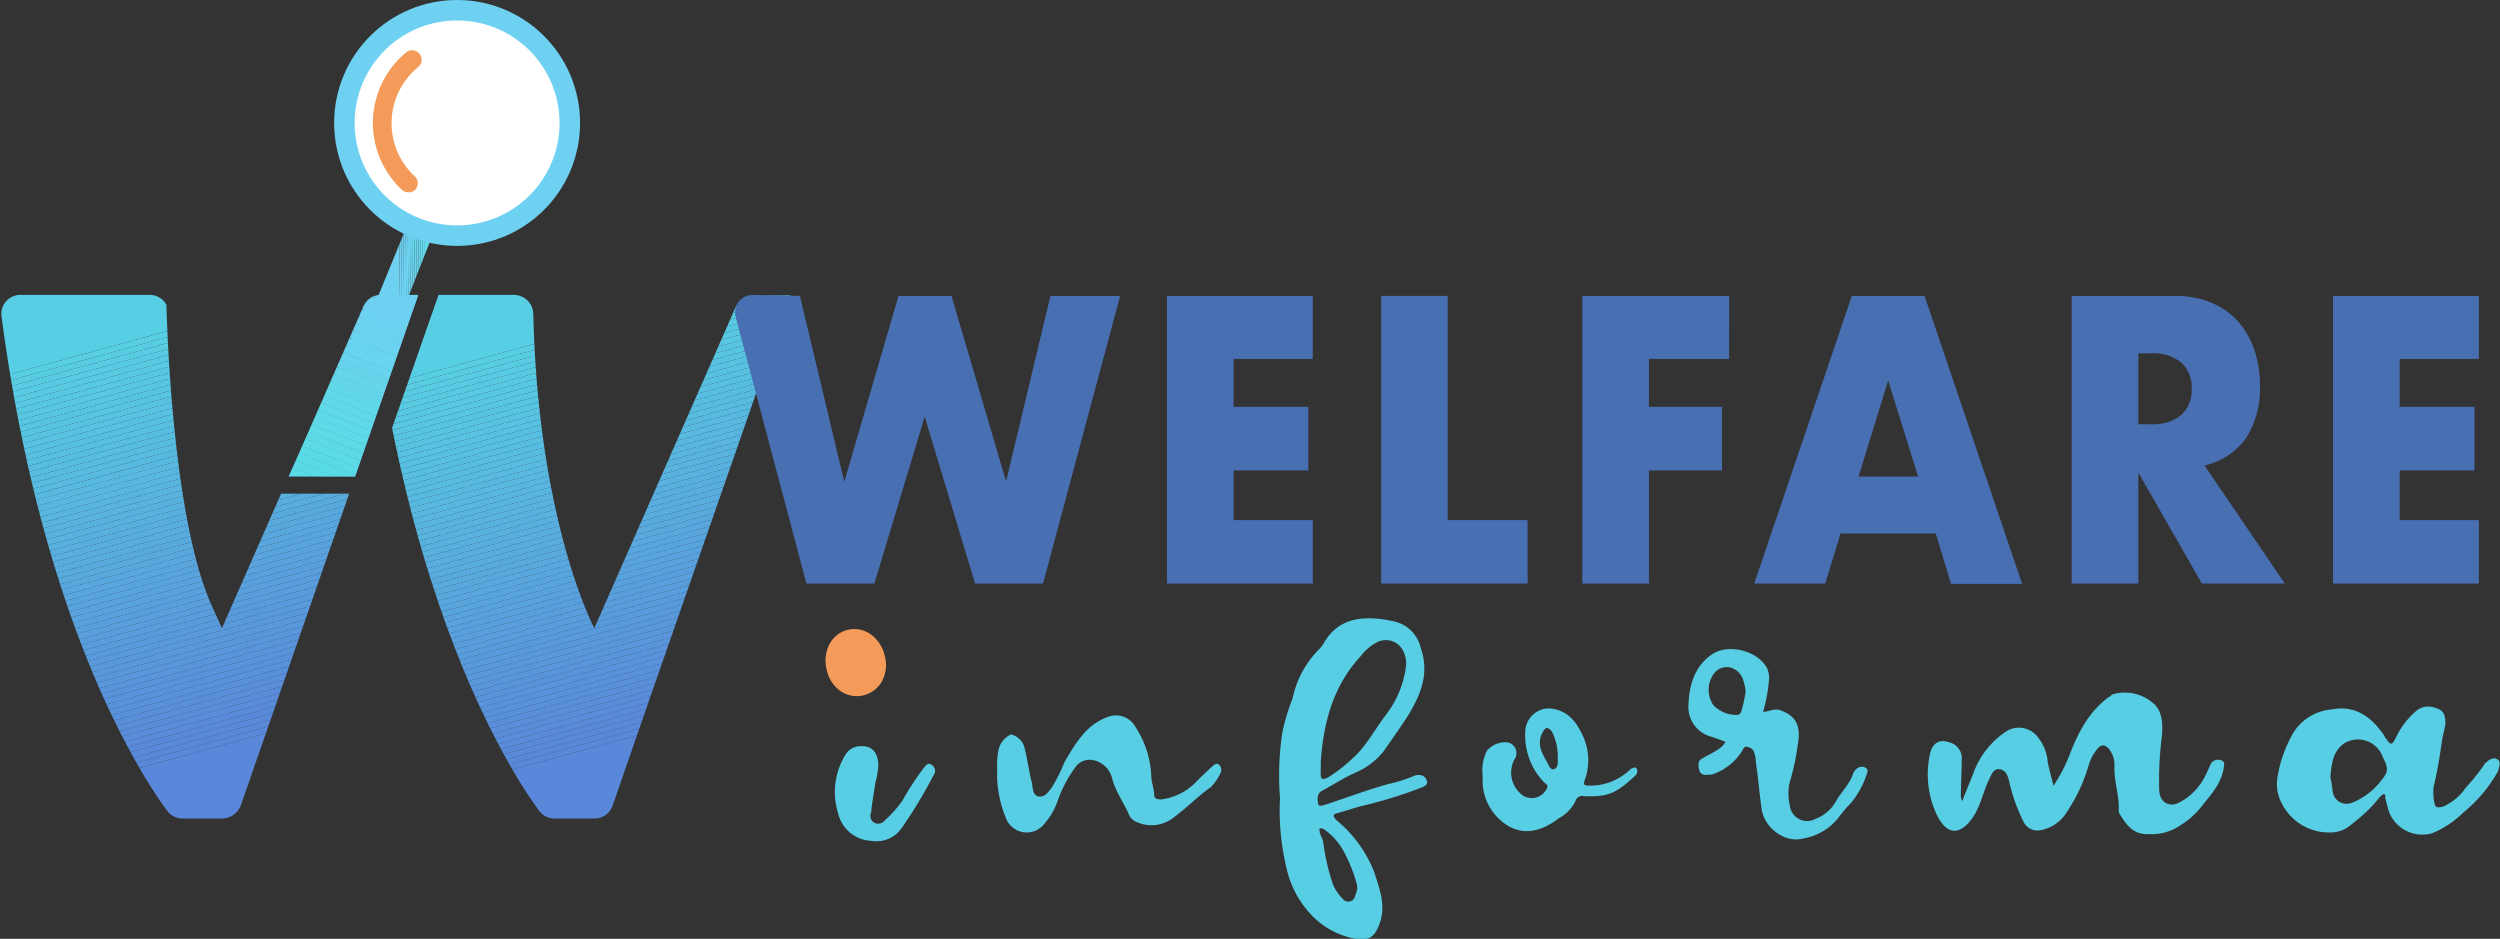 <svg xmlns="http://www.w3.org/2000/svg" xmlns:xlink="http://www.w3.org/1999/xlink" viewBox="0 0 337.95 126.91"><rect x="0" y="0" width="337.95" height="126.91" fill="#333333" stroke="none"/><defs><style>.cls-1{fill:none;}.cls-2{clip-path:url(#clip-path);}.cls-3{fill:#6fd1f2;}.cls-4{fill:#6ed1f1;}.cls-5{fill:#6dd2f1;}.cls-6{fill:#6cd2f0;}.cls-7{fill:#6bd3ef;}.cls-8{fill:#6ad3ef;}.cls-9{fill:#69d4ee;}.cls-10{fill:#68d4ed;}.cls-11{fill:#67d5ed;}.cls-12{fill:#66d5ec;}.cls-13{fill:#65d6eb;}.cls-14{fill:#64d6eb;}.cls-15{fill:#62d7ea;}.cls-16{fill:#61d7ea;}.cls-17{fill:#60d8e9;}.cls-18{fill:#5fd8e8;}.cls-19{fill:#5ed9e8;}.cls-20{fill:#5dd9e7;}.cls-21{fill:#5cdae6;}.cls-22{fill:#5bdae6;}.cls-23{fill:#5adbe5;}.cls-24{fill:#59dbe4;}.cls-25{fill:#58dce4;}.cls-26{fill:#57dce3;}.cls-27{fill:#fff;}.cls-28{fill:#f49b59;}.cls-29{clip-path:url(#clip-path-2);}.cls-30{fill:#5987d9;}.cls-31{fill:#5988d9;}.cls-32{fill:#5989d9;}.cls-33{fill:#598ad9;}.cls-34{fill:#598bda;}.cls-35{fill:#598cda;}.cls-36{fill:#598dda;}.cls-37{fill:#598eda;}.cls-38{fill:#598fda;}.cls-39{fill:#5990da;}.cls-40{fill:#5991da;}.cls-41{fill:#5992db;}.cls-42{fill:#5993db;}.cls-43{fill:#5994db;}.cls-44{fill:#5995db;}.cls-45{fill:#5996db;}.cls-46{fill:#5997db;}.cls-47{fill:#5998db;}.cls-48{fill:#5899dc;}.cls-49{fill:#589adc;}.cls-50{fill:#589bdc;}.cls-51{fill:#589cdc;}.cls-52{fill:#589ddc;}.cls-53{fill:#589edc;}.cls-54{fill:#589fdc;}.cls-55{fill:#58a0dd;}.cls-56{fill:#58a1dd;}.cls-57{fill:#58a2dd;}.cls-58{fill:#58a3dd;}.cls-59{fill:#58a4dd;}.cls-60{fill:#58a5dd;}.cls-61{fill:#58a6dd;}.cls-62{fill:#58a7de;}.cls-63{fill:#58a8de;}.cls-64{fill:#58a9de;}.cls-65{fill:#58aade;}.cls-66{fill:#58acde;}.cls-67{fill:#58adde;}.cls-68{fill:#58aede;}.cls-69{fill:#58afdf;}.cls-70{fill:#58b0df;}.cls-71{fill:#58b1df;}.cls-72{fill:#58b2df;}.cls-73{fill:#58b3df;}.cls-74{fill:#58b4df;}.cls-75{fill:#58b5df;}.cls-76{fill:#58b6e0;}.cls-77{fill:#58b7e0;}.cls-78{fill:#58b8e0;}.cls-79{fill:#58b9e0;}.cls-80{fill:#58bae0;}.cls-81{fill:#58bbe0;}.cls-82{fill:#58bce0;}.cls-83{fill:#57bde1;}.cls-84{fill:#57bee1;}.cls-85{fill:#57bfe1;}.cls-86{fill:#57c0e1;}.cls-87{fill:#57c1e1;}.cls-88{fill:#57c2e1;}.cls-89{fill:#57c3e1;}.cls-90{fill:#57c4e2;}.cls-91{fill:#57c5e2;}.cls-92{fill:#57c6e2;}.cls-93{fill:#57c7e2;}.cls-94{fill:#57c8e2;}.cls-95{fill:#57c9e2;}.cls-96{fill:#57cae2;}.cls-97{fill:#57cbe3;}.cls-98{fill:#57cce3;}.cls-99{fill:#57cde3;}.cls-100{fill:#57cee3;}.cls-101{clip-path:url(#clip-path-3);}.cls-102{fill:#496fb3;}.cls-103{clip-path:url(#clip-path-4);}.cls-104{clip-path:url(#clip-path-5);}.cls-105{clip-path:url(#clip-path-6);}</style><clipPath id="clip-path"><path class="cls-1" d="M61.79,23.58c-2.65,6.31-8.18,20.62-8.18,20.62h-2.4a13.26,13.26,0,0,1-1.12-1.66l2.63-6.42L58.4,22.29Z"/></clipPath><clipPath id="clip-path-2"><path class="cls-1" d="M50.72,44.1l1.85-4.23a2.24,2.24,0,0,0-2.08,2.52C50.56,43,50.64,43.53,50.72,44.1Z"/></clipPath><clipPath id="clip-path-3"><path class="cls-1" d="M101.82,40a2.63,2.63,0,0,0-2.4,1.57L80.34,84.92s-.49-.93-1.25-2.79c-2.18-5.39-6.51-18.63-7-39.67a2.64,2.64,0,0,0-2.63-2.6H59.19a.06.06,0,0,1,.06.09L53,57.85c4.86,24.34,12.23,39.44,16.75,47a55,55,0,0,0,3.17,4.8,2.56,2.56,0,0,0,2.06,1h5.38a2.58,2.58,0,0,0,2.45-1.73c3-8.79,17-48.77,24-69Z"/></clipPath><clipPath id="clip-path-4"><path class="cls-1" d="M39.05,64.42H48c3.15-9.09,6.2-17.85,8.51-24.47L49.79,41,39,64.42Z"/></clipPath><clipPath id="clip-path-5"><path class="cls-1" d="M47.16,66.73H38L30,84.92s-.38-.9-1.26-2.79c-5.69-12.2-6.24-40.93-6.24-40.93a2.57,2.57,0,0,0-2.26-1.34H2.75A2.57,2.57,0,0,0,.2,42.75c4.4,33.34,13.85,53.09,19.24,62.07,1.35,2.25,2.44,3.82,3.14,4.76a2.61,2.61,0,0,0,2.11,1.07H30a2.72,2.72,0,0,0,2.57-1.82c2-5.77,8.43-24.27,14.63-42.1Z"/></clipPath><clipPath id="clip-path-6"><path class="cls-1" d="M48,64.42c3.16-9.09,6.2-17.85,8.51-24.48l-.07-.08H51.49a2.54,2.54,0,0,0-2.35,1.53l-10.09,23Z"/></clipPath></defs><title>logo_3</title><g id="Livello_2" data-name="Livello 2"><g id="Livello_1-2" data-name="Livello 1"><g class="cls-2"><polygon class="cls-3" points="53.9 22.29 54.08 44.2 50.09 44.2 50.09 22.29 53.9 22.29"/><polygon class="cls-3" points="54.19 22.29 54.37 44.2 54.08 44.2 53.9 22.29 54.19 22.29"/><polygon class="cls-4" points="54.47 22.29 54.65 44.2 54.37 44.2 54.19 22.29 54.47 22.29"/><polygon class="cls-5" points="54.76 22.29 54.94 44.2 54.65 44.2 54.47 22.29 54.76 22.29"/><polygon class="cls-6" points="55.05 22.29 55.23 44.2 54.94 44.2 54.76 22.29 55.05 22.29"/><polygon class="cls-7" points="55.34 22.29 55.52 44.2 55.23 44.2 55.05 22.29 55.34 22.29"/><polygon class="cls-8" points="55.62 22.29 55.8 44.2 55.52 44.2 55.34 22.29 55.62 22.29"/><polygon class="cls-9" points="55.91 22.29 56.09 44.2 55.8 44.2 55.62 22.29 55.91 22.29"/><polygon class="cls-10" points="56.2 22.29 56.38 44.2 56.09 44.2 55.91 22.29 56.2 22.29"/><polygon class="cls-11" points="56.48 22.29 56.66 44.2 56.38 44.2 56.2 22.29 56.48 22.29"/><polygon class="cls-12" points="56.77 22.29 56.95 44.2 56.66 44.2 56.48 22.29 56.77 22.29"/><polygon class="cls-13" points="57.06 22.29 57.24 44.2 56.95 44.2 56.77 22.29 57.06 22.29"/><polygon class="cls-14" points="57.35 22.29 57.53 44.2 57.24 44.2 57.06 22.29 57.35 22.29"/><polygon class="cls-15" points="57.63 22.29 57.81 44.2 57.53 44.2 57.35 22.29 57.63 22.29"/><polygon class="cls-16" points="57.92 22.29 58.1 44.2 57.81 44.2 57.63 22.29 57.92 22.29"/><polygon class="cls-17" points="58.21 22.29 58.39 44.2 58.1 44.2 57.92 22.29 58.21 22.29"/><polygon class="cls-18" points="58.5 22.29 58.68 44.2 58.39 44.2 58.21 22.29 58.5 22.29"/><polygon class="cls-19" points="58.78 22.29 58.96 44.2 58.68 44.2 58.5 22.29 58.78 22.29"/><polygon class="cls-20" points="59.07 22.29 59.25 44.2 58.96 44.2 58.78 22.29 59.07 22.29"/><polygon class="cls-21" points="59.36 22.29 59.54 44.2 59.25 44.2 59.07 22.29 59.36 22.29"/><polygon class="cls-22" points="59.65 22.29 59.83 44.2 59.54 44.2 59.36 22.29 59.65 22.29"/><polygon class="cls-23" points="59.93 22.29 60.11 44.2 59.83 44.2 59.65 22.29 59.93 22.29"/><polygon class="cls-24" points="60.22 22.29 60.4 44.2 60.11 44.2 59.93 22.29 60.22 22.29"/><polygon class="cls-25" points="60.51 22.29 60.69 44.2 60.4 44.2 60.22 22.29 60.51 22.29"/><polygon class="cls-26" points="60.79 22.29 60.97 44.2 60.69 44.2 60.51 22.29 60.79 22.29"/><polygon class="cls-26" points="60.97 44.2 60.79 22.29 61.79 22.29 61.79 44.2 60.97 44.2"/></g><circle class="cls-3" cx="61.79" cy="16.62" r="16.62"/><circle class="cls-27" cx="61.79" cy="16.62" r="13.85"/><path class="cls-28" d="M55.21,26a1.3,1.3,0,0,1-.88-.34A12.38,12.38,0,0,1,55,7a1.29,1.29,0,0,1,1.61,2,9.8,9.8,0,0,0-.55,14.83,1.29,1.29,0,0,1,.07,1.82A1.31,1.31,0,0,1,55.21,26Z"/><g class="cls-29"><polygon class="cls-30" points="50.32 43.73 52.57 43.11 52.57 44.1 50.32 44.1 50.32 43.73"/><polygon class="cls-30" points="50.32 43.69 52.57 43.07 52.57 43.11 50.32 43.73 50.32 43.69"/><polygon class="cls-31" points="50.32 43.66 52.57 43.03 52.57 43.07 50.32 43.69 50.32 43.66"/><polygon class="cls-32" points="50.32 43.62 52.57 43 52.57 43.03 50.32 43.66 50.32 43.62"/><polygon class="cls-33" points="50.32 43.58 52.57 42.96 52.57 43 50.32 43.62 50.32 43.58"/><polygon class="cls-34" points="50.32 43.54 52.57 42.92 52.57 42.96 50.32 43.58 50.32 43.54"/><polygon class="cls-35" points="50.32 43.5 52.57 42.88 52.57 42.92 50.32 43.54 50.32 43.5"/><polygon class="cls-36" points="50.32 43.46 52.57 42.84 52.57 42.88 50.32 43.5 50.32 43.46"/><polygon class="cls-37" points="50.32 43.42 52.57 42.8 52.57 42.84 50.32 43.46 50.32 43.42"/><polygon class="cls-38" points="50.32 43.38 52.57 42.76 52.57 42.8 50.32 43.42 50.32 43.38"/><polygon class="cls-39" points="50.32 43.34 52.57 42.72 52.57 42.76 50.32 43.38 50.32 43.34"/><polygon class="cls-40" points="50.32 43.3 52.57 42.68 52.57 42.72 50.32 43.34 50.32 43.3"/><polygon class="cls-41" points="50.32 43.26 52.57 42.64 52.57 42.68 50.32 43.3 50.32 43.26"/><polygon class="cls-42" points="50.32 43.22 52.57 42.6 52.57 42.64 50.32 43.26 50.32 43.22"/><polygon class="cls-43" points="50.32 43.18 52.57 42.56 52.57 42.6 50.32 43.22 50.32 43.18"/><polygon class="cls-44" points="50.32 43.15 52.57 42.52 52.57 42.56 50.32 43.18 50.32 43.15"/><polygon class="cls-45" points="50.32 43.1 52.57 42.48 52.57 42.52 50.32 43.15 50.32 43.1"/><polygon class="cls-46" points="50.32 43.07 52.57 42.45 52.57 42.48 50.32 43.1 50.32 43.07"/><polygon class="cls-47" points="50.32 43.03 52.57 42.41 52.57 42.45 50.32 43.07 50.32 43.03"/><polygon class="cls-48" points="50.32 42.99 52.57 42.37 52.57 42.41 50.32 43.03 50.32 42.99"/><polygon class="cls-49" points="50.32 42.95 52.57 42.33 52.57 42.37 50.32 42.99 50.32 42.95"/><polygon class="cls-50" points="50.32 42.91 52.57 42.29 52.57 42.33 50.32 42.95 50.32 42.91"/><polygon class="cls-51" points="50.32 42.87 52.57 42.25 52.57 42.29 50.32 42.91 50.32 42.87"/><polygon class="cls-52" points="50.32 42.83 52.57 42.21 52.57 42.25 50.32 42.87 50.32 42.83"/><polygon class="cls-53" points="50.32 42.79 52.57 42.17 52.57 42.21 50.32 42.83 50.32 42.79"/><polygon class="cls-54" points="50.32 42.75 52.57 42.13 52.57 42.17 50.32 42.79 50.32 42.75"/><polygon class="cls-55" points="50.32 42.71 52.57 42.09 52.57 42.13 50.32 42.75 50.32 42.71"/><polygon class="cls-56" points="50.32 42.67 52.57 42.05 52.57 42.09 50.32 42.71 50.32 42.67"/><polygon class="cls-57" points="50.32 42.63 52.57 42.01 52.57 42.05 50.32 42.67 50.32 42.63"/><polygon class="cls-58" points="50.32 42.59 52.57 41.98 52.57 42.01 50.32 42.63 50.32 42.59"/><polygon class="cls-59" points="50.32 42.56 52.57 41.94 52.57 41.98 50.32 42.59 50.32 42.56"/><polygon class="cls-60" points="50.32 42.52 52.57 41.9 52.57 41.94 50.32 42.56 50.32 42.52"/><polygon class="cls-61" points="50.32 42.48 52.57 41.86 52.57 41.9 50.32 42.52 50.32 42.48"/><polygon class="cls-62" points="50.32 42.44 52.57 41.82 52.57 41.86 50.32 42.48 50.32 42.44"/><polygon class="cls-63" points="50.32 42.4 52.57 41.78 52.57 41.82 50.32 42.44 50.32 42.4"/><polygon class="cls-64" points="50.32 42.36 52.57 41.74 52.57 41.78 50.32 42.4 50.32 42.36"/><polygon class="cls-65" points="50.32 42.32 52.57 41.7 52.57 41.74 50.32 42.36 50.32 42.32"/><polygon class="cls-66" points="50.32 42.28 52.57 41.66 52.57 41.7 50.32 42.32 50.32 42.28"/><polygon class="cls-67" points="50.32 42.24 52.57 41.62 52.57 41.66 50.32 42.28 50.32 42.24"/><polygon class="cls-68" points="50.32 42.2 52.57 41.58 52.57 41.62 50.32 42.24 50.32 42.2"/><polygon class="cls-69" points="50.32 42.16 52.57 41.54 52.57 41.58 50.32 42.2 50.32 42.16"/><polygon class="cls-70" points="50.32 42.12 52.57 41.5 52.57 41.54 50.32 42.16 50.32 42.12"/><polygon class="cls-71" points="50.32 42.08 52.57 41.46 52.57 41.5 50.32 42.12 50.32 42.08"/><polygon class="cls-72" points="50.32 42.05 52.57 41.42 52.57 41.46 50.32 42.08 50.32 42.05"/><polygon class="cls-73" points="50.32 42.01 52.57 41.39 52.57 41.42 50.32 42.05 50.32 42.01"/><polygon class="cls-74" points="50.32 41.97 52.57 41.35 52.57 41.39 50.32 42.01 50.32 41.97"/><polygon class="cls-75" points="50.32 41.93 52.57 41.31 52.57 41.35 50.32 41.97 50.32 41.93"/><polygon class="cls-76" points="50.32 41.89 52.57 41.27 52.57 41.31 50.32 41.93 50.32 41.89"/><polygon class="cls-77" points="50.32 41.85 52.57 41.23 52.57 41.27 50.32 41.89 50.32 41.85"/><polygon class="cls-78" points="50.32 41.81 52.57 41.19 52.57 41.23 50.32 41.85 50.32 41.81"/><polygon class="cls-79" points="50.32 41.77 52.57 41.15 52.57 41.19 50.32 41.81 50.32 41.77"/><polygon class="cls-80" points="50.32 41.73 52.57 41.11 52.57 41.15 50.32 41.77 50.32 41.73"/><polygon class="cls-81" points="50.32 41.69 52.57 41.07 52.57 41.11 50.32 41.73 50.32 41.69"/><polygon class="cls-82" points="50.32 41.65 52.57 41.03 52.57 41.07 50.32 41.69 50.32 41.65"/><polygon class="cls-83" points="50.32 41.61 52.57 40.99 52.57 41.03 50.32 41.65 50.32 41.61"/><polygon class="cls-84" points="50.32 41.57 52.57 40.95 52.57 40.99 50.32 41.61 50.32 41.57"/><polygon class="cls-85" points="50.32 41.53 52.57 40.91 52.57 40.95 50.32 41.57 50.32 41.53"/><polygon class="cls-86" points="50.32 41.5 52.57 40.88 52.57 40.91 50.32 41.53 50.32 41.5"/><polygon class="cls-87" points="50.32 41.46 52.57 40.84 52.57 40.88 50.32 41.5 50.32 41.46"/><polygon class="cls-88" points="50.32 41.42 52.57 40.8 52.57 40.84 50.32 41.46 50.32 41.42"/><polygon class="cls-89" points="50.32 41.38 52.57 40.76 52.57 40.8 50.32 41.42 50.32 41.38"/><polygon class="cls-90" points="50.32 41.34 52.57 40.72 52.57 40.76 50.32 41.38 50.32 41.34"/><polygon class="cls-91" points="50.32 41.3 52.57 40.68 52.57 40.72 50.32 41.34 50.32 41.3"/><polygon class="cls-92" points="50.32 41.26 52.57 40.64 52.57 40.68 50.32 41.3 50.32 41.26"/><polygon class="cls-93" points="50.32 41.22 52.57 40.6 52.57 40.64 50.32 41.26 50.32 41.22"/><polygon class="cls-94" points="50.32 41.18 52.57 40.56 52.57 40.6 50.32 41.22 50.32 41.18"/><polygon class="cls-95" points="50.32 41.14 52.57 40.52 52.57 40.56 50.32 41.18 50.32 41.14"/><polygon class="cls-96" points="50.32 41.1 52.57 40.48 52.57 40.52 50.32 41.14 50.32 41.1"/><polygon class="cls-97" points="50.32 41.06 52.57 40.44 52.57 40.48 50.32 41.1 50.32 41.06"/><polygon class="cls-98" points="50.32 41.02 52.57 40.4 52.57 40.44 50.32 41.06 50.32 41.02"/><polygon class="cls-99" points="50.32 40.98 52.57 40.37 52.57 40.4 50.32 41.02 50.32 40.98"/><polygon class="cls-100" points="50.32 40.95 52.57 40.33 52.57 40.37 50.32 40.98 50.32 40.95"/><polygon class="cls-100" points="52.57 40.33 50.32 40.95 50.32 39.87 52.57 39.87 52.57 40.33"/></g><g class="cls-101"><polygon class="cls-30" points="63.63 110.65 62.33 105.93 106.81 93.7 106.81 110.65 63.63 110.65"/><polygon class="cls-30" points="62.33 105.93 62.13 105.19 106.81 92.9 106.81 93.7 62.33 105.93"/><polygon class="cls-31" points="62.13 105.19 61.93 104.44 106.81 92.1 106.81 92.9 62.13 105.19"/><polygon class="cls-32" points="61.93 104.44 61.72 103.7 106.81 91.31 106.81 92.1 61.93 104.44"/><polygon class="cls-33" points="61.72 103.7 61.52 102.96 106.81 90.51 106.81 91.31 61.72 103.7"/><polygon class="cls-34" points="61.52 102.96 61.31 102.22 106.81 89.71 106.81 90.51 61.52 102.96"/><polygon class="cls-35" points="61.31 102.22 61.11 101.47 106.81 88.91 106.81 89.71 61.31 102.22"/><polygon class="cls-36" points="61.11 101.47 60.91 100.73 106.81 88.11 106.81 88.91 61.11 101.47"/><polygon class="cls-37" points="60.91 100.73 60.7 99.99 106.81 87.31 106.81 88.11 60.91 100.73"/><polygon class="cls-38" points="60.7 99.99 60.5 99.24 106.81 86.51 106.81 87.31 60.7 99.99"/><polygon class="cls-39" points="60.5 99.24 60.29 98.5 106.81 85.71 106.81 86.51 60.5 99.24"/><polygon class="cls-40" points="60.29 98.5 60.09 97.76 106.81 84.92 106.81 85.71 60.29 98.5"/><polygon class="cls-41" points="60.09 97.76 59.88 97.02 106.81 84.12 106.81 84.92 60.09 97.76"/><polygon class="cls-42" points="59.88 97.02 59.68 96.27 106.81 83.32 106.81 84.12 59.88 97.02"/><polygon class="cls-43" points="59.68 96.27 59.48 95.53 106.81 82.52 106.81 83.32 59.68 96.27"/><polygon class="cls-44" points="59.48 95.53 59.27 94.79 106.81 81.72 106.81 82.52 59.48 95.53"/><polygon class="cls-45" points="59.27 94.79 59.07 94.05 106.81 80.92 106.81 81.72 59.27 94.79"/><polygon class="cls-46" points="59.07 94.05 58.86 93.3 106.81 80.12 106.81 80.92 59.07 94.05"/><polygon class="cls-47" points="58.86 93.3 58.66 92.56 106.81 79.32 106.81 80.12 58.86 93.3"/><polygon class="cls-48" points="58.66 92.56 58.45 91.82 106.81 78.52 106.81 79.32 58.66 92.56"/><polygon class="cls-49" points="58.45 91.82 58.25 91.07 106.81 77.72 106.81 78.52 58.45 91.82"/><polygon class="cls-50" points="58.25 91.07 58.05 90.33 106.81 76.93 106.81 77.72 58.25 91.07"/><polygon class="cls-51" points="58.05 90.33 57.84 89.59 106.81 76.13 106.81 76.93 58.05 90.33"/><polygon class="cls-52" points="57.84 89.59 57.64 88.85 106.81 75.33 106.81 76.13 57.84 89.59"/><polygon class="cls-53" points="57.64 88.85 57.43 88.1 106.81 74.53 106.81 75.33 57.64 88.85"/><polygon class="cls-54" points="57.43 88.1 57.23 87.36 106.81 73.73 106.81 74.53 57.43 88.1"/><polygon class="cls-55" points="57.23 87.36 57.03 86.62 106.81 72.93 106.81 73.73 57.23 87.36"/><polygon class="cls-56" points="57.03 86.62 56.82 85.88 106.81 72.13 106.81 72.93 57.03 86.62"/><polygon class="cls-57" points="56.82 85.88 56.62 85.13 106.81 71.33 106.81 72.13 56.82 85.88"/><polygon class="cls-58" points="56.62 85.13 56.41 84.39 106.81 70.54 106.81 71.33 56.62 85.13"/><polygon class="cls-59" points="56.41 84.39 56.21 83.65 106.81 69.74 106.81 70.54 56.41 84.39"/><polygon class="cls-60" points="56.21 83.65 56.01 82.91 106.81 68.94 106.81 69.74 56.21 83.65"/><polygon class="cls-61" points="56.01 82.91 55.8 82.16 106.81 68.14 106.81 68.94 56.01 82.91"/><polygon class="cls-62" points="55.8 82.16 55.6 81.42 106.81 67.34 106.81 68.14 55.8 82.16"/><polygon class="cls-63" points="55.6 81.42 55.39 80.68 106.81 66.54 106.81 67.34 55.6 81.42"/><polygon class="cls-64" points="55.39 80.68 55.19 79.93 106.81 65.74 106.81 66.54 55.39 80.68"/><polygon class="cls-65" points="55.19 79.93 54.98 79.19 106.81 64.94 106.81 65.74 55.19 79.93"/><polygon class="cls-66" points="54.98 79.19 54.78 78.45 106.81 64.14 106.81 64.94 54.98 79.19"/><polygon class="cls-67" points="54.78 78.45 54.58 77.71 106.81 63.35 106.81 64.14 54.78 78.45"/><polygon class="cls-68" points="54.58 77.71 54.37 76.96 106.81 62.55 106.81 63.35 54.58 77.71"/><polygon class="cls-69" points="54.37 76.96 54.17 76.22 106.81 61.75 106.81 62.55 54.37 76.96"/><polygon class="cls-70" points="54.17 76.22 53.96 75.48 106.81 60.95 106.81 61.75 54.17 76.22"/><polygon class="cls-71" points="53.96 75.48 53.76 74.73 106.81 60.15 106.81 60.95 53.96 75.48"/><polygon class="cls-72" points="53.76 74.73 53.55 73.99 106.81 59.35 106.81 60.15 53.76 74.73"/><polygon class="cls-73" points="53.55 73.99 53.35 73.25 106.81 58.55 106.81 59.35 53.55 73.99"/><polygon class="cls-74" points="53.35 73.25 53.15 72.51 106.81 57.76 106.81 58.55 53.35 73.25"/><polygon class="cls-75" points="53.15 72.51 53.02 72.06 53.02 71.74 106.81 56.96 106.81 57.76 53.15 72.51"/><polygon class="cls-76" points="53.02 70.94 106.81 56.16 106.81 56.96 53.02 71.74 53.02 70.94"/><polygon class="cls-77" points="53.02 70.14 106.81 55.36 106.81 56.16 53.02 70.94 53.02 70.14"/><polygon class="cls-78" points="53.02 69.34 106.81 54.56 106.81 55.36 53.02 70.14 53.02 69.34"/><polygon class="cls-79" points="53.02 68.55 106.81 53.76 106.81 54.56 53.02 69.34 53.02 68.55"/><polygon class="cls-80" points="53.02 67.75 106.81 52.96 106.81 53.76 53.02 68.55 53.02 67.75"/><polygon class="cls-81" points="53.02 66.95 106.81 52.16 106.81 52.96 53.02 67.75 53.02 66.95"/><polygon class="cls-82" points="53.02 66.15 106.81 51.36 106.81 52.16 53.02 66.95 53.02 66.15"/><polygon class="cls-83" points="53.02 65.35 106.81 50.56 106.81 51.36 53.02 66.15 53.02 65.35"/><polygon class="cls-84" points="53.02 64.55 106.81 49.77 106.81 50.56 53.02 65.35 53.02 64.55"/><polygon class="cls-85" points="53.02 63.75 106.81 48.97 106.81 49.77 53.02 64.55 53.02 63.75"/><polygon class="cls-86" points="53.02 62.95 106.81 48.17 106.81 48.97 53.02 63.75 53.02 62.95"/><polygon class="cls-87" points="53.02 62.16 106.81 47.37 106.81 48.17 53.02 62.95 53.02 62.16"/><polygon class="cls-88" points="53.02 61.36 106.81 46.57 106.81 47.37 53.02 62.16 53.02 61.36"/><polygon class="cls-89" points="53.02 60.56 106.81 45.77 106.81 46.57 53.02 61.36 53.02 60.56"/><polygon class="cls-90" points="53.02 59.76 106.81 44.97 106.81 45.77 53.02 60.56 53.02 59.76"/><polygon class="cls-91" points="53.02 58.96 106.81 44.17 106.81 44.97 53.02 59.76 53.02 58.96"/><polygon class="cls-92" points="53.02 58.16 106.81 43.38 106.81 44.17 53.02 58.96 53.02 58.16"/><polygon class="cls-93" points="53.02 57.36 106.81 42.58 106.81 43.38 53.02 58.16 53.02 57.36"/><polygon class="cls-94" points="53.02 56.56 106.81 41.78 106.81 42.58 53.02 57.36 53.02 56.56"/><polygon class="cls-95" points="53.02 55.77 106.81 40.98 106.81 41.78 53.02 56.56 53.02 55.77"/><polygon class="cls-96" points="53.02 54.97 106.81 40.18 106.81 40.98 53.02 55.77 53.02 54.97"/><polygon class="cls-97" points="53.02 54.17 105.08 39.86 106.81 39.86 106.81 40.18 53.02 54.97 53.02 54.17"/><polygon class="cls-98" points="53.02 53.37 102.18 39.86 105.08 39.86 53.02 54.17 53.02 53.37"/><polygon class="cls-99" points="53.02 52.57 99.27 39.86 102.18 39.86 53.02 53.37 53.02 52.57"/><polygon class="cls-100" points="53.02 51.77 96.36 39.86 99.27 39.86 53.02 52.57 53.02 51.77"/><polygon class="cls-100" points="96.36 39.86 53.02 51.77 53.02 39.86 96.36 39.86"/></g><path class="cls-28" d="M119.6,88.64a4.61,4.61,0,0,1-.36,3.41,3.88,3.88,0,0,1-5.61,1.38,4.73,4.73,0,0,1-1.87-2.87,4.89,4.89,0,0,1,.33-3.4,3.79,3.79,0,0,1,5.64-1.39A4.91,4.91,0,0,1,119.6,88.64Z"/><path class="cls-100" d="M118.35,105.72c-.2,1.45-.49,2.79-.59,4.13a1.07,1.07,0,0,0,.59,1.45,1.18,1.18,0,0,0,1.27-.41A14.94,14.94,0,0,0,122,108.2a41.9,41.9,0,0,1,2.83-4.34c.3-.3.59-.92,1.18-.41a.92.92,0,0,1,.19,1.34,63.32,63.32,0,0,1-4.3,7.13,4.14,4.14,0,0,1-4.1,1.75,4.84,4.84,0,0,1-4.5-3.71,9.59,9.59,0,0,1,1-7.95,2.33,2.33,0,0,1,2-1.14c1.46-.1,2.34.72,2.44,2.48A10.79,10.79,0,0,1,118.35,105.72Z"/><path class="cls-100" d="M135,101.28a3,3,0,0,1,1.66-2,2.46,2.46,0,0,1,1.85,1.86c.39,1.55.59,3.2,1,4.75.1.62.1,1.55.78,1.76.88.2,1.37-.52,1.86-1.14a24,24,0,0,0,1.76-3.51c1.46-2.48,2.93-5.06,5.86-6.09a3,3,0,0,1,3.71,1.34,13.1,13.1,0,0,1,2.15,6.61c0,.93.39,1.75.39,2.58,0,.62.59.62,1,.62a7.94,7.94,0,0,0,4.69-2.38c.69-.72,1.47-1.44,2.25-2.16.29-.21.49-.42.88-.11a1,1,0,0,1,.19,1,7,7,0,0,1-1.36,2c-1.76,1.24-3.23,2.78-4.89,4a4.83,4.83,0,0,1-5.08.73,2,2,0,0,1-1-.83c-.68-1.65-1.85-3.2-2.34-5a3.32,3.32,0,0,0-2.25-2.47,2.39,2.39,0,0,0-2.83,1A17,17,0,0,0,143,108.2a9.35,9.35,0,0,1-1.86,3.2,3,3,0,0,1-5.08-.62,16,16,0,0,1-1.27-5.57v-1.45A10.43,10.43,0,0,1,135,101.28Z"/><path class="cls-100" d="M173.35,99a27,27,0,0,1,1.37-4.54,13.29,13.29,0,0,1,3.72-6.82,5.28,5.28,0,0,0,.58-.82c1.66-2.79,4.2-3.41,7-3.2a13.19,13.19,0,0,1,2.05.31,4.78,4.78,0,0,1,4,3.71c1.17,3.41,0,6.2-1.67,9-1.07,1.65-2.24,3.3-3.42,5a9.9,9.9,0,0,1-3.71,2.79c-1.66.72-3,1.65-4.59,2.48-.68.41-.59,1.13-.49,1.75.1.42.59.21,1,.11,2.83-.93,5.66-2,8.5-2.79a19.72,19.72,0,0,0,3.22-1,1.85,1.85,0,0,1,1.08-.21,1.1,1.1,0,0,1,.88.72c.19.52-.2.73-.59.93a61.6,61.6,0,0,1-8.4,2.58c-1.08.31-2,.62-3.13.93-.49.11-.68.31-.1.93a17.3,17.3,0,0,1,5.08,6.92c.69,2.17,1.67,4.54.79,7-.69,2-1.67,2.58-3.62,2.06a10.89,10.89,0,0,1-5.76-3.3,13.29,13.29,0,0,1-3.23-6.19,33.35,33.35,0,0,1-.88-9.5A38.69,38.69,0,0,1,173.35,99Zm10.07,20.55a20.45,20.45,0,0,0-2-4.86,8.62,8.62,0,0,0-2.44-2.58.62.62,0,0,0-.58-.1c-.1.1,0,.31,0,.52.09.41.39.82.48,1.34a29.26,29.26,0,0,0,1.27,5.57,5.94,5.94,0,0,0,1.37,2.07.93.93,0,0,0,1.66-.41,4.08,4.08,0,0,0,.3-1A4.59,4.59,0,0,0,183.42,119.51Zm-4.89-15.08c0,.93.2,1,1,.62a20.48,20.48,0,0,0,3.32-2.58c1.86-1.65,3-3.92,4.5-5.88a13.47,13.47,0,0,0,2.73-6.71c.1-2.38-1.66-3.93-3.71-3.21a6.63,6.63,0,0,0-2.44,2c-3.62,3.92-5,8.77-5.38,14.14Z"/><path class="cls-100" d="M201,101.49a3.23,3.23,0,0,1,2.74-1.14,1.47,1.47,0,0,1,1,2.28,3.79,3.79,0,0,0,1.27,5,2.26,2.26,0,0,0,3.13-1.13c.19-.42-.2-.52-.4-.73a9.16,9.16,0,0,1-2.54-7.12,3.23,3.23,0,0,1,3.13-2.89c2.35.1,3.71,1.65,4.59,3.61a7.76,7.76,0,0,1,.3,6.09c-.2.52-.1.73.39.73a7.55,7.55,0,0,0,4.88-1.45,5.16,5.16,0,0,0,.88-.72c.29-.21.69-.41.88-.11s0,.83-.19.93c-2.54,2.38-3.62,2.9-6.84,2.79a1,1,0,0,0-1.27.72,5.44,5.44,0,0,1-2.25,2.28c-2.15,1.65-4.69,2.47-7.13.82a7.13,7.13,0,0,1-3.13-6.5A5.92,5.92,0,0,1,201,101.49Zm8.8-2.58c-.59-.72-.88-.62-1.27.1-.78,1.45-.2,2.58.49,3.82.29.42.49,1.34,1.07,1.14s.49-1,.49-1.55A7.62,7.62,0,0,0,209.8,98.91Z"/><path class="cls-100" d="M231.49,99.63a4.17,4.17,0,0,1-3.23-4.54c.1-2.58.88-5.06,3.13-6.61s6.16-.51,7.43,1.76a3,3,0,0,1,.29,1.85,20.58,20.58,0,0,1-.78,4.13c.78,0,1.56-.51,2.34-.2,2.06.72,2.84,2.06,2.35,4.64a30.25,30.25,0,0,1-1.08,5.06,6.76,6.76,0,0,0,0,3.1,2.36,2.36,0,0,0,3.52,1.86,5.33,5.33,0,0,0,2.74-2.38c.68-1.23,1.85-2.27,2.34-3.82a1.59,1.59,0,0,1,.69-.72,1,1,0,0,1,1.07.1c.3.31.1.62,0,.93a12,12,0,0,1-2.05,3.72,17.63,17.63,0,0,0-1.76,2.07,7.73,7.73,0,0,1-4.79,2.78c-2.44.62-5.18-1.44-5.57-4-.29-2.17-.48-4.34-.78-6.4a4.17,4.17,0,0,0-.19-1.14,1.07,1.07,0,0,0-.88-.83c-.49-.2-.59.21-.78.52a7.58,7.58,0,0,1-4.11,3.2h-.29c-.49.1-1.17.1-1.37-.52s-.2-1.34.2-1.54c1.07-.73,2.73-1.24,3.32-2.38Zm4.2-7.54a2.52,2.52,0,0,0-1.76-1.85,2.15,2.15,0,0,0-2.25.82,3.74,3.74,0,0,0-.09,4.24,4.31,4.31,0,0,0,3.32,1.34.67.67,0,0,0,.49-.52,17.61,17.61,0,0,0,.58-2.68A7.5,7.5,0,0,0,235.69,92.09Z"/><path class="cls-100" d="M279.86,101.8c1.17-3,2.63-5.68,5.17-7.54.2-.1.39-.31.59-.41A5.85,5.85,0,0,1,291,95c1.27,1,1.37,2.68,1.27,4.33a46.88,46.88,0,0,0-.39,7.33c0,1.86,1.37,2.48,2.64,1.86a8,8,0,0,0,3.62-3.72c.29-.51.49-1.13.78-1.65a1.14,1.14,0,0,1,1.46-.31c.49.21.2.73.2,1.14-.39,2-1.66,3.41-2.83,4.85a10.72,10.72,0,0,1-2.94,2.69,6.82,6.82,0,0,1-4.39,1.23c-2,.11-3-1.23-3.91-2.78a.66.66,0,0,1-.1-.42c.1-2.06-.68-4-.58-6.09a3.37,3.37,0,0,0-.79-2.27c-.58-.62-1.07-.52-1.56.1a6.1,6.1,0,0,0-1.17,2.28,22.88,22.88,0,0,1-2.84,6.09,5.3,5.3,0,0,1-3.71,2.58A2.08,2.08,0,0,1,273.5,111a24,24,0,0,1-1.95-5.58c-.2-.72-.49-1.34-1.27-1.44s-1.08.72-1.37,1.34c-.88,1.76-1.17,3.82-2.44,5.47-1.66,2.17-3.32,2-4.59-.51a12.76,12.76,0,0,1-1-8.26c.29-1.55,1.27-2.17,2.64-1.66a2.18,2.18,0,0,1,1.66,2.38c0,1.55-.1,3.1-.1,4.54a1.4,1.4,0,0,0,.19,1c.49-1.34,1-2.47,1.47-3.71a11.42,11.42,0,0,1,4.59-5.78,3.2,3.2,0,0,1,4.2.93,5.94,5.94,0,0,1,1.28,3.3c.19.93.48,2,.78,3.2A21.59,21.59,0,0,0,279.86,101.8Z"/><path class="cls-100" d="M330.08,100.35c-.3,2-.59,3.93-1.08,5.89a6.61,6.61,0,0,0,.1,2.37c.1.73.68.52,1.17.42a7.24,7.24,0,0,0,3-2.48,32.9,32.9,0,0,0,2.35-2.89c.19-.21.19-.41.39-.52.39-.41,1-.82,1.56-.51s.29,1,.1,1.65a19.39,19.39,0,0,1-4.69,5.57,13.18,13.18,0,0,1-4.2,2.79,4.83,4.83,0,0,1-5.87-3c-.19-.62-.29-1.14-.48-1.76,0-.1.09-.41-.1-.51s-.39.2-.59.31a17.3,17.3,0,0,1-1.86,2.06,26.13,26.13,0,0,1-2.63,2.17,4.15,4.15,0,0,1-2.15.62,7.13,7.13,0,0,1-6.75-4.13,5.43,5.43,0,0,1-.48-3.31A17.28,17.28,0,0,1,310.05,99a6.72,6.72,0,0,1,5.17-3.1c3.13-.61,5.38,1,7.14,3.62,0,.1.1.31.19.31.59.93.78.93,1.27,0A10.93,10.93,0,0,1,326.75,96a2.59,2.59,0,0,1,2.45-.31c1.07.31,1.37.82,1.37,2.17C330.47,98.6,330.17,99.53,330.08,100.35Zm-14.76,6.51a1.9,1.9,0,0,0,2.64,1.65,9.19,9.19,0,0,0,4-3.1c.88-1,.88-1.55.29-2.78-.1-.11-.1-.31-.2-.42a3.55,3.55,0,0,0-5.27-1.65c-1.47,1.14-1.57,2.69-1.76,4.44C315.13,105.52,315.22,106.14,315.32,106.86Z"/><path class="cls-102" d="M108.13,40l6,25.14L121.46,40h7.16L136,65.09,142,40h9.42L141,78.88h-9.19L125,56.32l-6.8,22.56h-9.19l-9.55-36a2.35,2.35,0,0,1,2.27-3Z"/><path class="cls-102" d="M177.46,48.52h-10.7V55h10.1V63.6h-10.1v6.71h10.7v8.57H157.75V40h19.71Z"/><path class="cls-102" d="M195.7,40V70.31h10.8v8.57H186.7V40Z"/><path class="cls-102" d="M233.74,48.52H222.9V55h9.88V63.6H222.9V78.88h-9V40h19.85Z"/><path class="cls-102" d="M261.68,72.11H248.81l-2.07,6.77h-9.6L250.33,40h9.83l13.19,38.93h-9.61Zm-2.39-7.69-4.05-13-4,13Z"/><path class="cls-102" d="M308.86,78.88H297.65l-8.59-15v15h-9V40h14a12.36,12.36,0,0,1,5.05,1,9.73,9.73,0,0,1,3.56,2.6,11.4,11.4,0,0,1,2.11,3.82,14.7,14.7,0,0,1,.72,4.65,12.43,12.43,0,0,1-1.91,7.2A9.47,9.47,0,0,1,298,62.92Zm-19.8-21.53h1.7a6,6,0,0,0,4.09-1.24,4.49,4.49,0,0,0,1.42-3.56A4.48,4.48,0,0,0,294.85,49a6,6,0,0,0-4.09-1.24h-1.7Z"/><path class="cls-102" d="M335.09,48.52h-10.7V55H334.5V63.6H324.39v6.71h10.7v8.57H315.38V40h19.71Z"/><g class="cls-103"><polygon class="cls-30" points="39.02 63.95 56.48 59.16 56.48 64.42 39.02 64.42 39.02 63.95"/><polygon class="cls-30" points="39.02 63.72 56.48 58.92 56.48 59.16 39.02 63.95 39.02 63.72"/><polygon class="cls-31" points="39.02 63.48 56.48 58.68 56.48 58.92 39.02 63.72 39.02 63.48"/><polygon class="cls-32" points="39.02 63.24 56.48 58.44 56.48 58.68 39.02 63.48 39.02 63.24"/><polygon class="cls-33" points="39.02 63 56.48 58.2 56.48 58.44 39.02 63.24 39.02 63"/><polygon class="cls-34" points="39.02 62.76 56.48 57.97 56.48 58.2 39.02 63 39.02 62.76"/><polygon class="cls-35" points="39.02 62.52 56.48 57.73 56.48 57.97 39.02 62.76 39.02 62.52"/><polygon class="cls-36" points="39.02 62.29 56.48 57.49 56.48 57.73 39.02 62.52 39.02 62.29"/><polygon class="cls-37" points="39.02 62.05 56.48 57.25 56.48 57.49 39.02 62.29 39.02 62.05"/><polygon class="cls-38" points="39.02 61.81 56.48 57.01 56.48 57.25 39.02 62.05 39.02 61.81"/><polygon class="cls-39" points="39.02 61.57 56.48 56.77 56.48 57.01 39.02 61.81 39.02 61.57"/><polygon class="cls-40" points="39.02 61.33 56.48 56.53 56.48 56.77 39.02 61.57 39.02 61.33"/><polygon class="cls-41" points="39.02 61.09 56.48 56.3 56.48 56.53 39.02 61.33 39.02 61.09"/><polygon class="cls-42" points="39.02 60.86 56.48 56.06 56.48 56.3 39.02 61.09 39.02 60.86"/><polygon class="cls-43" points="39.02 60.62 56.48 55.82 56.48 56.06 39.02 60.86 39.02 60.62"/><polygon class="cls-44" points="39.02 60.38 56.48 55.58 56.48 55.82 39.02 60.62 39.02 60.38"/><polygon class="cls-45" points="39.02 60.14 56.48 55.34 56.48 55.58 39.02 60.38 39.02 60.14"/><polygon class="cls-46" points="39.02 59.9 56.48 55.1 56.48 55.34 39.02 60.14 39.02 59.9"/><polygon class="cls-47" points="39.02 59.66 56.48 54.87 56.48 55.1 39.02 59.9 39.02 59.66"/><polygon class="cls-48" points="39.02 59.43 56.48 54.63 56.48 54.87 39.02 59.66 39.02 59.43"/><polygon class="cls-49" points="39.02 59.19 56.48 54.39 56.48 54.63 39.02 59.43 39.02 59.19"/><polygon class="cls-50" points="39.02 58.95 56.48 54.15 56.48 54.39 39.02 59.19 39.02 58.95"/><polygon class="cls-51" points="39.02 58.71 56.48 53.91 56.48 54.15 39.02 58.95 39.02 58.71"/><polygon class="cls-52" points="39.02 58.47 56.48 53.67 56.48 53.91 39.02 58.71 39.02 58.47"/><polygon class="cls-53" points="39.02 58.23 56.48 53.44 56.48 53.67 39.02 58.47 39.02 58.23"/><polygon class="cls-54" points="39.02 58 56.48 53.2 56.48 53.44 39.02 58.23 39.02 58"/><polygon class="cls-55" points="39.02 57.76 56.48 52.96 56.48 53.2 39.02 58 39.02 57.76"/><polygon class="cls-56" points="39.02 57.52 56.48 52.72 56.48 52.96 39.02 57.76 39.02 57.52"/><polygon class="cls-57" points="39.02 57.28 56.48 52.48 56.48 52.72 39.02 57.52 39.02 57.28"/><polygon class="cls-58" points="39.02 57.04 56.48 52.24 56.48 52.48 39.02 57.28 39.02 57.04"/><polygon class="cls-59" points="39.02 56.8 56.48 52.01 56.48 52.24 39.02 57.04 39.02 56.8"/><polygon class="cls-60" points="39.02 56.57 56.48 51.77 56.48 52.01 39.02 56.8 39.02 56.57"/><polygon class="cls-61" points="39.02 56.33 56.48 51.53 56.48 51.77 39.02 56.57 39.02 56.33"/><polygon class="cls-62" points="39.02 56.09 56.48 51.29 56.48 51.53 39.02 56.33 39.02 56.09"/><polygon class="cls-63" points="39.02 55.85 56.48 51.05 56.48 51.29 39.02 56.09 39.02 55.85"/><polygon class="cls-64" points="39.02 55.61 56.48 50.81 56.48 51.05 39.02 55.85 39.02 55.61"/><polygon class="cls-65" points="39.02 55.37 56.48 50.58 56.48 50.81 39.02 55.61 39.02 55.37"/><polygon class="cls-66" points="39.02 55.13 56.48 50.34 56.48 50.58 39.02 55.37 39.02 55.13"/><polygon class="cls-67" points="39.02 54.9 56.48 50.1 56.48 50.34 39.02 55.13 39.02 54.9"/><polygon class="cls-68" points="39.02 54.66 56.48 49.86 56.48 50.1 39.02 54.9 39.02 54.66"/><polygon class="cls-69" points="39.02 54.42 56.48 49.62 56.48 49.86 39.02 54.66 39.02 54.42"/><polygon class="cls-70" points="39.02 54.18 56.48 49.38 56.48 49.62 39.02 54.42 39.02 54.18"/><polygon class="cls-71" points="39.02 53.94 56.48 49.15 56.48 49.38 39.02 54.18 39.02 53.94"/><polygon class="cls-72" points="39.02 53.7 56.48 48.91 56.48 49.15 39.02 53.94 39.02 53.7"/><polygon class="cls-73" points="39.02 53.47 56.48 48.67 56.48 48.91 39.02 53.7 39.02 53.47"/><polygon class="cls-74" points="39.02 53.23 56.48 48.43 56.48 48.67 39.02 53.47 39.02 53.23"/><polygon class="cls-75" points="39.02 52.99 56.48 48.19 56.48 48.43 39.02 53.23 39.02 52.99"/><polygon class="cls-76" points="39.02 52.75 56.48 47.95 56.48 48.19 39.02 52.99 39.02 52.75"/><polygon class="cls-77" points="39.02 52.51 56.48 47.72 56.48 47.95 39.02 52.75 39.02 52.51"/><polygon class="cls-78" points="39.02 52.27 56.48 47.48 56.48 47.72 39.02 52.51 39.02 52.27"/><polygon class="cls-79" points="39.02 52.04 56.48 47.24 56.48 47.48 39.02 52.27 39.02 52.04"/><polygon class="cls-80" points="39.02 51.8 56.48 47 56.48 47.24 39.02 52.04 39.02 51.8"/><polygon class="cls-81" points="39.02 51.56 56.48 46.76 56.48 47 39.02 51.8 39.02 51.56"/><polygon class="cls-82" points="39.02 51.32 56.48 46.52 56.48 46.76 39.02 51.56 39.02 51.32"/><polygon class="cls-83" points="39.02 51.08 56.48 46.28 56.48 46.52 39.02 51.32 39.02 51.08"/><polygon class="cls-84" points="39.02 50.84 56.48 46.05 56.48 46.28 39.02 51.08 39.02 50.84"/><polygon class="cls-85" points="39.02 50.61 56.48 45.81 56.48 46.05 39.02 50.84 39.02 50.61"/><polygon class="cls-86" points="39.02 50.37 56.48 45.57 56.48 45.81 39.02 50.61 39.02 50.37"/><polygon class="cls-87" points="39.02 50.13 56.48 45.33 56.48 45.57 39.02 50.37 39.02 50.13"/><polygon class="cls-88" points="39.02 49.89 56.48 45.09 56.48 45.33 39.02 50.13 39.02 49.89"/><polygon class="cls-89" points="39.02 49.65 56.48 44.85 56.48 45.09 39.02 49.89 39.02 49.65"/><polygon class="cls-90" points="39.02 49.41 56.48 44.62 56.48 44.85 39.02 49.65 39.02 49.41"/><polygon class="cls-91" points="39.02 49.18 56.48 44.38 56.48 44.62 39.02 49.41 39.02 49.18"/><polygon class="cls-92" points="39.02 48.94 56.48 44.14 56.48 44.38 39.02 49.18 39.02 48.94"/><polygon class="cls-93" points="39.02 48.7 56.48 43.9 56.48 44.14 39.02 48.94 39.02 48.7"/><polygon class="cls-94" points="39.02 48.46 56.48 43.66 56.48 43.9 39.02 48.7 39.02 48.46"/><polygon class="cls-95" points="39.02 48.22 56.48 43.42 56.48 43.66 39.02 48.46 39.02 48.22"/><polygon class="cls-96" points="39.02 47.98 56.48 43.19 56.48 43.42 39.02 48.22 39.02 47.98"/><polygon class="cls-97" points="39.02 47.75 56.48 42.95 56.48 43.19 39.02 47.98 39.02 47.75"/><polygon class="cls-98" points="39.02 47.51 56.48 42.71 56.48 42.95 39.02 47.75 39.02 47.51"/><polygon class="cls-99" points="39.02 47.27 56.48 42.47 56.48 42.71 39.02 47.51 39.02 47.27"/><polygon class="cls-100" points="39.02 47.03 56.48 42.23 56.48 42.47 39.02 47.27 39.02 47.03"/><polygon class="cls-100" points="56.48 42.23 39.02 47.03 39.02 39.95 56.48 39.95 56.48 42.23"/></g><g class="cls-104"><polygon class="cls-30" points="12.03 110.65 10.76 106.03 47.16 96.02 47.16 110.65 12.03 110.65"/><polygon class="cls-30" points="10.76 106.03 10.55 105.27 47.16 95.2 47.16 96.02 10.76 106.03"/><polygon class="cls-31" points="10.55 105.27 10.34 104.51 47.16 94.38 47.16 95.2 10.55 105.27"/><polygon class="cls-32" points="10.34 104.51 10.13 103.75 47.16 93.57 47.16 94.38 10.34 104.51"/><polygon class="cls-33" points="10.13 103.75 9.92 102.99 47.16 92.75 47.16 93.57 10.13 103.75"/><polygon class="cls-34" points="9.92 102.99 9.71 102.23 47.16 91.93 47.16 92.75 9.92 102.99"/><polygon class="cls-35" points="9.71 102.23 9.5 101.47 47.16 91.11 47.16 91.93 9.71 102.23"/><polygon class="cls-36" points="9.5 101.47 9.29 100.71 47.16 90.3 47.16 91.11 9.5 101.47"/><polygon class="cls-37" points="9.29 100.71 9.09 99.95 47.16 89.48 47.16 90.3 9.29 100.71"/><polygon class="cls-38" points="9.09 99.95 8.88 99.19 47.16 88.66 47.16 89.48 9.09 99.95"/><polygon class="cls-39" points="8.88 99.19 8.67 98.43 47.16 87.85 47.16 88.66 8.88 99.19"/><polygon class="cls-40" points="8.67 98.43 8.46 97.67 47.16 87.03 47.16 87.85 8.67 98.43"/><polygon class="cls-41" points="8.46 97.67 8.25 96.91 47.16 86.21 47.16 87.03 8.46 97.67"/><polygon class="cls-42" points="8.25 96.91 8.04 96.15 47.16 85.4 47.16 86.21 8.25 96.91"/><polygon class="cls-43" points="8.04 96.15 7.83 95.39 47.16 84.58 47.16 85.4 8.04 96.15"/><polygon class="cls-44" points="7.83 95.39 7.62 94.63 47.16 83.76 47.16 84.58 7.83 95.39"/><polygon class="cls-45" points="7.62 94.63 7.42 93.87 47.16 82.94 47.16 83.76 7.62 94.63"/><polygon class="cls-46" points="7.42 93.87 7.21 93.11 47.16 82.13 47.16 82.94 7.42 93.87"/><polygon class="cls-47" points="7.21 93.11 7 92.35 47.16 81.31 47.16 82.13 7.21 93.11"/><polygon class="cls-48" points="7 92.35 6.79 91.59 47.16 80.49 47.16 81.31 7 92.35"/><polygon class="cls-49" points="6.79 91.59 6.58 90.83 47.16 79.68 47.16 80.49 6.79 91.59"/><polygon class="cls-50" points="6.58 90.83 6.37 90.07 47.16 78.86 47.16 79.68 6.58 90.83"/><polygon class="cls-51" points="6.37 90.07 6.16 89.31 47.16 78.04 47.16 78.86 6.37 90.07"/><polygon class="cls-52" points="6.16 89.31 5.95 88.55 47.16 77.22 47.16 78.04 6.16 89.31"/><polygon class="cls-53" points="5.95 88.55 5.74 87.79 47.16 76.41 47.16 77.22 5.95 88.55"/><polygon class="cls-54" points="5.74 87.79 5.54 87.03 47.16 75.59 47.16 76.41 5.74 87.79"/><polygon class="cls-55" points="5.54 87.03 5.33 86.28 47.16 74.77 47.16 75.59 5.54 87.03"/><polygon class="cls-56" points="5.33 86.28 5.12 85.52 47.16 73.96 47.16 74.77 5.33 86.28"/><polygon class="cls-57" points="5.12 85.52 4.91 84.76 47.16 73.14 47.16 73.96 5.12 85.52"/><polygon class="cls-58" points="4.91 84.76 4.7 84 47.16 72.32 47.16 73.14 4.91 84.76"/><polygon class="cls-59" points="4.7 84 4.49 83.24 47.16 71.5 47.16 72.32 4.7 84"/><polygon class="cls-60" points="4.49 83.24 4.28 82.48 47.16 70.69 47.16 71.5 4.49 83.24"/><polygon class="cls-61" points="4.28 82.48 4.07 81.72 47.16 69.87 47.16 70.69 4.28 82.48"/><polygon class="cls-62" points="4.07 81.72 3.86 80.96 47.16 69.05 47.16 69.87 4.07 81.72"/><polygon class="cls-63" points="3.86 80.96 3.66 80.2 47.16 68.24 47.16 69.05 3.86 80.96"/><polygon class="cls-64" points="3.66 80.2 3.45 79.44 47.16 67.42 47.16 68.24 3.66 80.2"/><polygon class="cls-65" points="3.45 79.44 3.24 78.68 47.16 66.6 47.16 67.42 3.45 79.44"/><polygon class="cls-66" points="3.24 78.68 3.03 77.92 47.16 65.79 47.16 66.6 3.24 78.68"/><polygon class="cls-67" points="3.03 77.92 2.82 77.16 47.16 64.97 47.16 65.79 3.03 77.92"/><polygon class="cls-68" points="2.82 77.16 2.61 76.4 47.16 64.15 47.16 64.97 2.82 77.16"/><polygon class="cls-69" points="2.61 76.4 2.4 75.64 47.16 63.34 47.16 64.15 2.61 76.4"/><polygon class="cls-70" points="2.4 75.64 2.19 74.88 47.16 62.52 47.16 63.34 2.4 75.64"/><polygon class="cls-71" points="2.19 74.88 1.99 74.12 47.16 61.7 47.16 62.52 2.19 74.88"/><polygon class="cls-72" points="1.99 74.12 1.78 73.36 47.16 60.88 47.16 61.7 1.99 74.12"/><polygon class="cls-73" points="1.78 73.36 1.57 72.6 47.16 60.07 47.16 60.88 1.78 73.36"/><polygon class="cls-74" points="1.57 72.6 1.36 71.84 47.16 59.25 47.16 60.07 1.57 72.6"/><polygon class="cls-75" points="1.36 71.84 1.15 71.08 46.97 58.48 47.16 59.18 47.16 59.25 1.36 71.84"/><rect class="cls-76" x="0.2" y="64.01" width="47.52" height="0.79" transform="translate(-16.22 8.65) rotate(-15.37)"/><rect class="cls-77" x="-0.01" y="63.25" width="47.52" height="0.79" transform="translate(-16.02 8.57) rotate(-15.37)"/><rect class="cls-78" x="-0.22" y="62.49" width="47.52" height="0.79" transform="translate(-15.83 8.49) rotate(-15.37)"/><rect class="cls-79" x="-0.43" y="61.73" width="47.52" height="0.79" transform="translate(-15.63 8.41) rotate(-15.37)"/><rect class="cls-80" x="-0.64" y="60.97" width="47.52" height="0.79" transform="translate(-15.44 8.32) rotate(-15.37)"/><polygon class="cls-81" points="0.1 67.28 0 66.9 0 66.5 45.72 53.93 45.93 54.69 0.1 67.28"/><polygon class="cls-82" points="0 65.68 45.51 53.17 45.72 53.93 0 66.5 0 65.68"/><polygon class="cls-83" points="0 64.86 45.3 52.41 45.51 53.17 0 65.68 0 64.86"/><polygon class="cls-84" points="0 64.04 45.09 51.65 45.3 52.41 0 64.86 0 64.04"/><polygon class="cls-85" points="0 63.23 44.88 50.89 45.09 51.65 0 64.04 0 63.23"/><polygon class="cls-86" points="0 62.41 44.67 50.13 44.88 50.89 0 63.23 0 62.41"/><polygon class="cls-87" points="0 61.59 44.46 49.37 44.67 50.13 0 62.41 0 61.59"/><polygon class="cls-88" points="0 60.78 44.26 48.61 44.46 49.37 0 61.59 0 60.78"/><polygon class="cls-89" points="0 59.96 44.05 47.85 44.26 48.61 0 60.78 0 59.96"/><polygon class="cls-90" points="0 59.14 43.84 47.09 44.05 47.85 0 59.96 0 59.14"/><polygon class="cls-91" points="0 58.32 43.63 46.33 43.84 47.09 0 59.14 0 58.32"/><polygon class="cls-92" points="0 57.51 43.42 45.57 43.63 46.33 0 58.32 0 57.51"/><polygon class="cls-93" points="0 56.69 43.21 44.81 43.42 45.57 0 57.51 0 56.69"/><polygon class="cls-94" points="0 55.87 43 44.05 43.21 44.81 0 56.69 0 55.87"/><polygon class="cls-95" points="0 55.06 42.79 43.29 43 44.05 0 55.87 0 55.06"/><polygon class="cls-96" points="0 54.24 42.58 42.53 42.79 43.29 0 55.06 0 54.24"/><polygon class="cls-97" points="0 53.42 42.38 41.77 42.58 42.53 0 54.24 0 53.42"/><polygon class="cls-98" points="0 52.6 42.17 41.01 42.38 41.77 0 53.42 0 52.6"/><polygon class="cls-99" points="0 51.79 41.96 40.25 42.17 41.01 0 52.6 0 51.79"/><polygon class="cls-100" points="0 50.97 40.43 39.86 41.85 39.86 41.96 40.25 0 51.79 0 50.97"/><polygon class="cls-100" points="40.43 39.86 0 50.97 0 39.86 40.43 39.86"/></g><g class="cls-105"><polygon class="cls-26" points="39.05 63.02 42.64 64.42 39.05 64.42 39.05 63.02"/><polygon class="cls-26" points="39.05 61.88 45.57 64.42 42.64 64.42 39.05 63.02 39.05 61.88"/><polygon class="cls-25" points="39.05 60.74 48.49 64.42 45.57 64.42 39.05 61.88 39.05 60.74"/><polygon class="cls-24" points="39.05 59.6 50.28 63.97 50.11 64.42 48.49 64.42 39.05 60.74 39.05 59.6"/><polygon class="cls-23" points="39.05 58.9 39.2 58.52 50.67 62.98 50.28 63.97 39.05 59.6 39.05 58.9"/><rect class="cls-22" x="44.59" y="54.1" width="1.06" height="12.31" transform="translate(-27.4 80.44) rotate(-68.73)"/><rect class="cls-21" x="44.98" y="53.11" width="1.06" height="12.31" transform="translate(-26.23 80.17) rotate(-68.73)"/><rect class="cls-20" x="45.37" y="52.12" width="1.06" height="12.31" transform="translate(-25.06 79.9) rotate(-68.73)"/><rect class="cls-19" x="45.75" y="51.13" width="1.06" height="12.31" transform="translate(-23.89 79.63) rotate(-68.73)"/><rect class="cls-18" x="46.14" y="50.14" width="1.06" height="12.31" transform="translate(-22.73 79.36) rotate(-68.73)"/><rect class="cls-17" x="46.52" y="49.15" width="1.06" height="12.31" transform="translate(-21.56 79.08) rotate(-68.73)"/><rect class="cls-16" x="46.91" y="48.16" width="1.06" height="12.31" transform="translate(-20.39 78.81) rotate(-68.73)"/><rect class="cls-15" x="47.29" y="47.17" width="1.06" height="12.31" transform="translate(-19.22 78.54) rotate(-68.73)"/><rect class="cls-14" x="47.68" y="46.18" width="1.06" height="12.31" transform="translate(-18.06 78.27) rotate(-68.73)"/><rect class="cls-13" x="48.06" y="45.19" width="1.06" height="12.31" transform="translate(-16.89 78) rotate(-68.73)"/><rect class="cls-12" x="48.45" y="44.2" width="1.06" height="12.31" transform="translate(-15.72 77.73) rotate(-68.73)"/><rect class="cls-11" x="48.83" y="43.21" width="1.06" height="12.31" transform="translate(-14.55 77.46) rotate(-68.73)"/><rect class="cls-10" x="49.22" y="42.22" width="1.06" height="12.31" transform="translate(-13.39 77.18) rotate(-68.73)"/><rect class="cls-9" x="49.6" y="41.24" width="1.06" height="12.31" transform="translate(-12.22 76.91) rotate(-68.73)"/><rect class="cls-8" x="49.99" y="40.25" width="1.06" height="12.31" transform="translate(-11.05 76.64) rotate(-68.73)"/><polygon class="cls-7" points="44.98 43.67 45.36 42.68 56.48 47.01 56.48 48.06 56.45 48.14 44.98 43.67"/><polygon class="cls-6" points="45.36 42.68 45.75 41.69 56.48 45.87 56.48 47.01 45.36 42.68"/><polygon class="cls-5" points="45.75 41.69 46.13 40.7 56.48 44.73 56.48 45.87 45.75 41.69"/><polygon class="cls-4" points="46.13 40.7 46.46 39.86 46.88 39.86 56.48 43.59 56.48 44.73 46.13 40.7"/><polygon class="cls-3" points="49.8 39.86 56.48 42.45 56.48 43.59 46.88 39.86 49.8 39.86"/><polygon class="cls-3" points="56.48 42.45 49.8 39.86 56.48 39.86 56.48 42.45"/></g></g></g></svg>